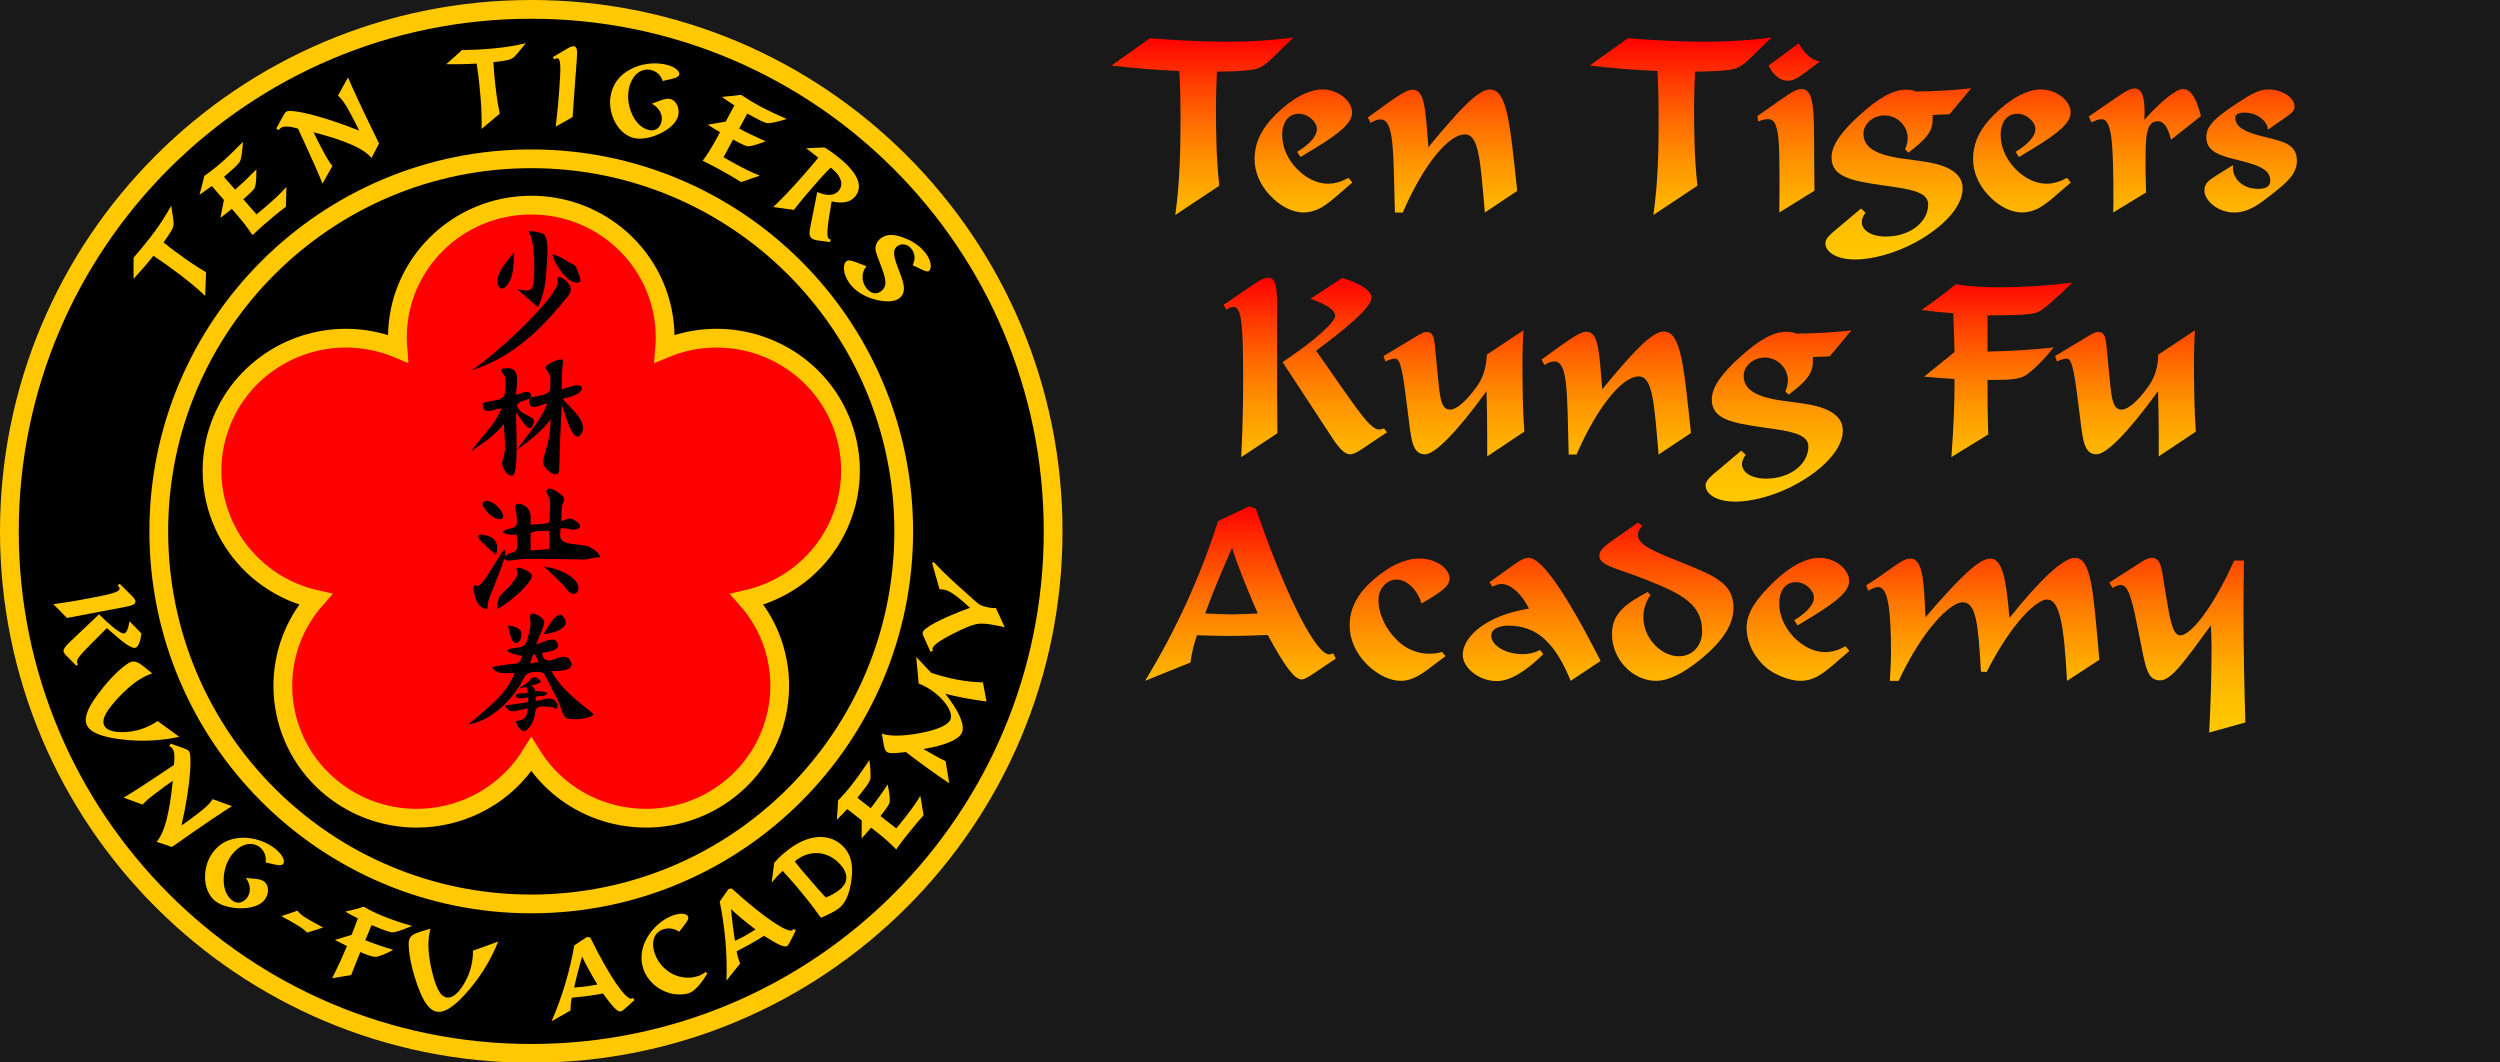 <?xml version="1.0" encoding="utf-8"?>
<!-- Generator: Adobe Illustrator 15.0.2, SVG Export Plug-In . SVG Version: 6.00 Build 0)  -->
<!DOCTYPE svg PUBLIC "-//W3C//DTD SVG 1.1//EN" "http://www.w3.org/Graphics/SVG/1.1/DTD/svg11.dtd">
<svg version="1.1" id="Layer_1" xmlns="http://www.w3.org/2000/svg" xmlns:xlink="http://www.w3.org/1999/xlink" x="0px" y="0px"
	 width="200px" height="85px" viewBox="0 0 200 85" enable-background="new 0 0 200 85" xml:space="preserve">
<rect fill="#191919" width="200" height="85"/>
<path stroke="#FFC800" stroke-width="1.5" stroke-miterlimit="10" d="M42.5,84.268c-23.059,0-41.75-18.695-41.75-41.758
	S19.441,0.75,42.5,0.75c23.058,0,41.75,18.697,41.75,41.76C84.25,65.57,65.558,84.268,42.5,84.268z"/>
<path fill="#FF0000" stroke="#FFC800" stroke-width="1.5" stroke-miterlimit="10" d="M67.511,34.371
	c-1.468-4.474-5.668-7.317-10.182-7.317c-1.097,0-2.212,0.167-3.312,0.521c-0.292,0.092-0.573,0.201-0.849,0.316
	c0.024-0.297,0.042-0.594,0.042-0.896c0-5.846-4.794-10.585-10.71-10.585s-10.71,4.739-10.71,10.585
	c0,0.302,0.018,0.598,0.042,0.896c-0.276-0.114-0.558-0.223-0.849-0.316c-1.1-0.353-2.214-0.521-3.312-0.521
	c-4.514,0-8.712,2.845-10.182,7.317c-1.831,5.562,1.248,11.536,6.875,13.338c0.291,0.098,0.583,0.172,0.875,0.239
	c-0.195,0.222-0.387,0.457-0.567,0.698c-3.477,4.731-2.416,11.353,2.372,14.789c1.899,1.365,4.104,2.022,6.284,2.022
	c3.313,0,6.579-1.515,8.674-4.367c0.18-0.243,0.344-0.496,0.5-0.747c0.155,0.251,0.32,0.504,0.5,0.747
	c2.095,2.853,5.361,4.367,8.674,4.367c2.181,0,4.384-0.657,6.284-2.022c4.786-3.438,5.848-10.06,2.373-14.789
	c-0.181-0.241-0.372-0.478-0.567-0.698c0.29-0.067,0.583-0.146,0.874-0.239C66.263,45.904,69.341,39.933,67.511,34.371z"/>
<path fill="none" stroke="#FFC800" stroke-width="1.5" stroke-miterlimit="10" d="M42.5,72.314
	c-16.457,0-29.798-13.347-29.798-29.806S26.043,12.704,42.5,12.704c16.456,0,29.797,13.345,29.797,29.805S58.956,72.314,42.5,72.314
	z"/>
<path fill="#FFC800" d="M13.689,21.451c0.892,0.653,1.823,1.356,2.724,2.225l0.072-1.899c-0.896-0.516-1.692-1.089-2.425-1.625
	c-0.291-0.21-0.608-0.465-0.977-0.755c0.361-0.507,0.608-0.875,0.726-1.138c0.136-0.301,0.065-0.636-0.004-1.087l-0.106-0.719
	c-0.398,0.729-0.826,1.387-1.271,1.999c-0.495,0.673-1.072,1.389-1.742,2.165l-0.004,1.691c0.542-0.583,1.072-1.188,1.59-1.841
	C12.919,20.888,13.386,21.23,13.689,21.451z"/>
<path fill="#FFC800" d="M17.911,15.995l-0.275,1.428c0.326-0.238,0.63-0.481,0.905-0.713l0.431,0.495
	c0.493,0.561,0.908,1.115,1.225,1.605c0.316-0.299,0.58-0.541,0.783-0.718c0.653-0.571,1.279-1.096,1.894-1.555l0.039-1.585
	c-0.451,0.509-0.976,0.992-1.539,1.483c-0.288,0.253-0.576,0.492-0.854,0.715l-1.059-1.209c0.53-0.467,0.863-0.758,0.937-0.97
	c0.083-0.217,0.112-0.684,0.113-1.421c-0.582,0.601-1.149,1.141-1.699,1.625l-0.896-1.025l0.506-0.444
	c0.455-0.398,0.736-0.657,0.811-0.88c0.101-0.326,0.158-0.816,0.203-1.476c-0.626,0.639-1.202,1.196-1.739,1.666
	c-0.428,0.376-0.881,0.726-1.348,1.057c-0.101,0.426-0.23,0.925-0.389,1.505c0.358-0.25,0.699-0.479,0.986-0.694L17.911,15.995z"/>
<path fill="#FFC800" d="M22.52,10.199c0.235-0.122,0.675-0.099,1.318,0.089c1.117,2.4,1.766,3.875,1.961,4.406l0.792-1.419
	c-0.135-0.17-0.243-0.324-0.326-0.454c-0.164-0.259-0.451-0.781-0.869-1.602c-0.105-0.204-0.207-0.419-0.312-0.643
	c2.474,0.655,4.013,1.288,4.639,2.063l0.6-1.159c-1.4-2.849-2.211-4.621-2.484-5.284l-0.804,1.452c0.452,0.38,0.839,1.1,1.347,2.091
	c0.125,0.242,0.246,0.479,0.353,0.709c-3.425-1.354-5.473-1.699-5.793-1.535c-0.143,0.074-0.221,0.237-0.341,0.451l-0.498,0.913
	l0.176,0.14C22.346,10.326,22.43,10.244,22.52,10.199z"/>
<path fill="#FFC800" d="M38.351,6.798c0.113,1.098,0.215,2.261,0.172,3.515l1.457-1.22c-0.215-1.012-0.323-1.984-0.416-2.891
	c-0.038-0.356-0.062-0.763-0.093-1.231c0.617-0.07,1.054-0.132,1.329-0.221c0.316-0.101,0.517-0.378,0.805-0.733l0.464-0.561
	c-0.809,0.193-1.583,0.316-2.337,0.394c-0.829,0.085-1.748,0.138-2.772,0.157l-1.26,1.13c0.797,0.013,1.598-0.002,2.432-0.052
	C38.253,5.849,38.312,6.425,38.351,6.798z"/>
<path fill="#FFC800" d="M44.587,4.663c0.299,0.021,0.282,0.797,0.15,2.579c-0.042,0.551-0.113,1.512-0.284,2.89l1.355-0.769
	c0.067-1.028,0.135-1.926,0.191-2.69l0.139-1.841c0.058-0.781,0.048-1.114-0.248-1.136c-0.177-0.015-0.403,0.13-0.75,0.335
	l-0.902,0.531l0.089,0.187C44.432,4.685,44.512,4.658,44.587,4.663z"/>
<path fill="#FFC800" d="M50.668,11.03c0.469,0.125,1.17,0.066,1.936-0.255c0.922-0.388,1.498-0.956,1.64-1.482
	c0.167-0.624-0.142-1.246-0.609-1.37c-0.28-0.075-0.552,0.018-0.905,0.152l-0.587,0.221c0.632,0.337,0.915,0.934,0.768,1.477
	c-0.137,0.51-0.538,0.755-1.046,0.619c-0.567-0.152-1.041-0.624-1.351-1.366c-0.289-0.705-0.337-1.439-0.162-2.098
	c0.274-1.012,1.02-1.522,1.767-1.322c0.434,0.117,0.75,0.422,0.892,0.872l0.356-0.08c0.59-0.131,0.907-0.197,0.972-0.434
	c0.066-0.247-0.292-0.59-0.966-0.771c-0.795-0.213-1.746-0.151-2.576,0.181c-0.988,0.404-1.64,1.093-1.884,2.003
	c-0.193,0.715-0.127,1.49,0.199,2.205C49.458,10.353,50.042,10.861,50.668,11.03z"/>
<path fill="#FFC800" d="M56.216,12.859c0.391,0.192,0.71,0.354,0.951,0.483c0.761,0.411,1.476,0.813,2.12,1.227l1.497-0.52
	c-0.632-0.243-1.271-0.565-1.931-0.922c-0.337-0.182-0.662-0.365-0.97-0.549l0.762-1.417c0.621,0.334,1.011,0.545,1.236,0.539
	c0.232,0,0.682-0.137,1.371-0.393c-0.766-0.335-1.473-0.676-2.116-1.022l0.645-1.198l0.59,0.317
	c0.532,0.287,0.874,0.458,1.109,0.449c0.337-0.02,0.82-0.138,1.453-0.33c-0.82-0.363-1.544-0.704-2.173-1.041
	c-0.503-0.271-0.988-0.57-1.462-0.893c-0.435,0.056-0.946,0.11-1.545,0.164c0.357,0.251,0.693,0.489,0.996,0.681l-0.695,1.298
	l-1.436,0.242c0.335,0.221,0.673,0.42,0.983,0.597l-0.311,0.577C56.936,11.807,56.566,12.391,56.216,12.859z"/>
<path fill="#FFC800" d="M61.859,16.564l1.655,0.228c0.477-0.633,1.081-1.339,1.781-2.138c0.308-0.352,0.683-0.781,1.159-1.245
	c0.083,0.072,0.154,0.121,0.197,0.161c0.706,0.616,0.826,1.254,0.435,1.703c-0.342,0.388-0.931,0.428-1.706,0.089l-0.435,2.185
	c-0.166,0.851-0.295,1.268-0.032,1.499c0.167,0.145,0.41,0.178,0.743,0.222l0.748,0.101l0.053-0.203
	c-0.067-0.013-0.123-0.04-0.161-0.074c-0.206-0.18-0.083-1.146,0.236-2.981c0.85,0.19,1.463,0.084,1.853-0.358
	c0.649-0.745,0.342-1.736-0.97-2.885c-0.556-0.488-1.063-0.828-1.458-1.073l-1.461,0.066c0.234,0.184,0.559,0.435,0.967,0.755
	c-0.352,0.429-0.717,0.858-1.079,1.274C63.593,14.792,62.772,15.7,61.859,16.564z"/>
<path fill="#FFC800" d="M68.531,20.998c-0.387-0.14-0.64-0.229-0.812-0.105c-0.297,0.216-0.317,0.996,0.241,1.769
	c0.439,0.606,1.151,1.068,2.081,1.309c0.854,0.222,1.52,0.17,1.885-0.095c0.461-0.335,0.499-0.877,0.183-1.72
	c-0.523-1.375-0.835-2.096-0.311-2.475c0.344-0.25,0.847-0.15,1.139,0.255c0.274,0.378,0.301,0.822,0.075,1.28l0.771,0.366
	c0.256,0.121,0.423,0.177,0.533,0.097c0.207-0.149,0.233-0.735-0.21-1.35c-0.364-0.502-0.89-0.92-1.533-1.2
	c-0.916-0.396-1.569-0.459-2.088-0.084c-0.299,0.219-0.474,0.575-0.446,0.921c0.033,0.273,0.235,0.744,0.495,1.45
	c0.322,0.88,0.5,1.488-0.079,1.907c-0.36,0.256-0.825,0.166-1.165-0.302c-0.383-0.531-0.39-1.208,0.022-1.728L68.531,20.998z"/>
<path fill="#FFC800" d="M7.995,48.936L9.8,48.595c0.766-0.143,1.084-0.237,1.029-0.526c-0.033-0.176-0.229-0.354-0.516-0.635
	L9.574,46.7l-0.156,0.132c0.086,0.089,0.132,0.156,0.145,0.229c0.057,0.295-0.695,0.479-2.442,0.806
	c-0.538,0.104-1.479,0.278-2.851,0.467l1.087,1.104C6.371,49.239,7.253,49.073,7.995,48.936z"/>
<path fill="#FFC800" d="M8.551,50.245l0.279,0.249c1.046,0.943,1.699,1.388,1.975,1.337c0.223-0.046,0.426-0.437,0.506-1.157
	l-0.949-0.975c-0.101,0.613-0.237,0.939-0.445,0.979c-0.2,0.038-0.91-0.439-1.993-1.535l-2.392,2.272
	c-0.33,0.313-0.477,0.538-0.446,0.702c0.035,0.184,0.261,0.382,0.58,0.699l0.448,0.453l0.119-0.135
	C6.197,53.074,6.17,53.027,6.16,52.97C6.091,52.621,6.959,51.859,8.551,50.245z"/>
<path fill="#FFC800" d="M14.341,58.943l-1.734-1.262c-0.3,0.209-0.613,0.373-0.944,0.512c-0.71,0.296-1.5,0.422-2.249,0.365
	c-0.598-0.049-0.967-0.25-1.09-0.551c-0.21-0.507,0.218-1.197,1.194-2.246c0.81-0.855,1.572-1.449,2.339-1.767
	c0.078-0.032,0.179-0.073,0.317-0.121l-0.582-0.479c-0.51-0.406-0.792-0.576-1.197-0.406c-0.297,0.123-1.406,0.967-2.581,2.576
	c-0.798,1.08-1.11,1.854-0.877,2.416c0.261,0.627,1.263,1.017,3.029,1.199C11.46,59.332,12.923,59.259,14.341,58.943z"/>
<path fill="#FFC800" d="M17.008,63.932c-0.304,0.506-0.95,0.998-1.845,1.649c-0.22,0.16-0.429,0.317-0.641,0.459
	c0.794-3.578,0.815-5.647,0.606-5.937c-0.097-0.129-0.27-0.181-0.5-0.264l-0.975-0.349l-0.109,0.196
	c0.099,0.049,0.192,0.119,0.253,0.203c0.155,0.211,0.2,0.649,0.117,1.308c-2.187,1.469-3.534,2.34-4.025,2.614l1.517,0.556
	c0.146-0.158,0.282-0.289,0.394-0.392c0.233-0.203,0.702-0.563,1.44-1.104c0.187-0.137,0.38-0.271,0.585-0.409
	c-0.258,2.538-0.644,4.151-1.303,4.884l1.232,0.41c2.581-1.818,4.198-2.895,4.807-3.266L17.008,63.932z"/>
<path fill="#FFC800" d="M22.131,67.995c-0.619-0.539-1.496-0.899-2.382-0.968c-1.061-0.068-1.944,0.258-2.562,0.968
	c-0.485,0.557-0.766,1.28-0.784,2.062c-0.027,0.842,0.271,1.553,0.758,1.977c0.364,0.316,1.018,0.572,1.843,0.621
	c0.997,0.056,1.76-0.2,2.115-0.611c0.422-0.482,0.418-1.171,0.055-1.488c-0.217-0.191-0.501-0.225-0.876-0.258l-0.625-0.063
	c0.417,0.576,0.408,1.232,0.04,1.651c-0.344,0.396-0.809,0.442-1.204,0.097c-0.44-0.383-0.658-1.015-0.61-1.816
	c0.052-0.749,0.328-1.43,0.774-1.939c0.684-0.787,1.576-0.918,2.155-0.414c0.339,0.301,0.486,0.709,0.417,1.177l0.353,0.085
	c0.587,0.139,0.898,0.22,1.058,0.033C22.822,68.916,22.652,68.453,22.131,67.995z"/>
<path fill="#FFC800" d="M23.818,72.852l-1.312,0.438c0.545,0.299,0.945,0.523,1.212,0.684c0.32,0.19,0.606,0.385,0.854,0.635
	l1.282-0.407c-0.571-0.313-1.007-0.542-1.282-0.71C24.191,73.255,23.925,73.066,23.818,72.852z"/>
<path fill="#FFC800" d="M31.465,74.588c0.201-0.02,0.708-0.183,1.5-0.513c-0.841-0.231-1.661-0.509-2.475-0.847
	c-0.453-0.187-0.919-0.406-1.379-0.692c-0.443,0.138-0.931,0.272-1.484,0.394c0.332,0.19,0.668,0.379,1.003,0.543
	c-0.178,0.471-0.34,0.907-0.5,1.316l-1.344,0.404c0.324,0.168,0.65,0.332,0.969,0.49l-0.107,0.26
	c-0.202,0.486-0.554,1.266-1.079,2.315L28.096,78c0.255-0.682,0.51-1.29,0.733-1.834l0.252,0.107
	c0.483,0.196,0.821,0.313,1.083,0.259c0.314-0.073,0.753-0.249,1.292-0.546c-0.729-0.215-1.478-0.469-2.234-0.764l0.505-1.217
	C30.655,74.396,31.218,74.613,31.465,74.588z"/>
<path fill="#FFC800" d="M37.735,77.124c-0.152,0.759-0.489,1.483-0.953,2.073c-0.372,0.471-0.748,0.66-1.062,0.598
	c-0.541-0.109-0.875-0.852-1.197-2.246c-0.26-1.152-0.324-2.111-0.162-2.928c0.017-0.081,0.039-0.189,0.076-0.328l-0.716,0.214
	c-0.628,0.195-0.923,0.334-1.01,0.767c-0.064,0.316,0.018,1.703,0.695,3.58c0.452,1.267,0.917,1.955,1.517,2.074
	c0.663,0.137,1.547-0.479,2.684-1.841c0.96-1.155,1.713-2.411,2.246-3.764l-2.014,0.735C37.843,76.42,37.805,76.775,37.735,77.124z"
	/>
<path fill="#FFC800" d="M50.5,79.896c-0.421,0.055-1.625-1.552-3.279-4.895l-0.256-0.048l-1.02,0.673
	c-0.359,2.066-0.967,4.117-1.819,6.074l1.517-0.863c-0.002-0.343,0.029-0.681,0.096-1.015c0.488-0.052,0.876-0.091,1.153-0.13
	c0.286-0.036,0.738-0.104,1.348-0.211c0.712,0.99,1.144,1.474,1.404,1.439c0.093-0.012,0.217-0.107,0.416-0.285l0.693-0.625
	l-0.116-0.182C50.59,79.868,50.551,79.891,50.5,79.896z M46.818,78.923c-0.152,0.021-0.446,0.041-0.887,0.085
	c0.056-0.291,0.247-1.119,0.638-2.486c0.23,0.519,0.635,1.254,1.218,2.239C47.419,78.826,47.095,78.887,46.818,78.923z"/>
<path fill="#FFC800" d="M55.833,78.09c-0.735,0.239-1.579,0.135-2.256-0.304c-0.574-0.362-1.004-0.919-1.211-1.548
	c-0.305-0.924-0.014-1.661,0.696-1.893c0.427-0.139,0.858-0.074,1.269,0.197l0.301-0.384c0.307-0.394,0.483-0.62,0.417-0.82
	c-0.077-0.235-0.509-0.334-1.146-0.127c-0.675,0.222-1.388,0.744-1.886,1.424c-0.667,0.904-0.863,1.931-0.558,2.858
	c0.292,0.895,1.076,1.652,2.053,1.941c0.573,0.172,1.182,0.157,1.595,0.022c0.402-0.132,0.937-0.664,1.478-1.583l-0.129-0.119
	C56.264,77.902,56.058,78.016,55.833,78.09z"/>
<path fill="#FFC800" d="M63.379,74.424c-0.369,0.201-2.081-0.847-4.846-3.345l-0.255,0.043l-0.701,1.005
	c0.422,2.053,0.613,4.186,0.542,6.316l1.092-1.36c-0.13-0.315-0.224-0.646-0.285-0.978c0.437-0.224,0.783-0.41,1.026-0.543
	c0.252-0.142,0.646-0.369,1.174-0.694c1.026,0.659,1.605,0.948,1.835,0.821c0.082-0.045,0.163-0.18,0.281-0.418l0.418-0.834
	l-0.178-0.125C63.452,74.359,63.423,74.395,63.379,74.424z M59.596,74.866c-0.131,0.077-0.4,0.206-0.792,0.405
	c-0.056-0.289-0.185-1.129-0.323-2.545c0.405,0.396,1.055,0.936,1.958,1.633C60.121,74.559,59.842,74.732,59.596,74.866z"/>
<path fill="#FFC800" d="M62.699,68.271c-0.34,0.289-0.587,0.552-0.759,0.752l-0.212,1.593c0.271-0.334,0.558-0.65,0.886-0.943
	c0.323,0.36,0.629,0.688,0.911,1.015c0.774,0.896,1.489,1.804,2.147,2.735c0.734-0.319,1.238-0.577,1.525-0.829
	c0.488-0.417,0.811-1.225,0.937-2.371c0.111-1.025-0.051-1.783-0.563-2.382C66.489,66.596,64.625,66.602,62.699,68.271z
	 M67.226,71.128c-0.32,0.277-0.709,0.489-1.16,0.677c-0.463-0.494-0.871-0.969-1.242-1.399l-0.311-0.357
	c-0.277-0.317-0.598-0.694-0.937-1.137c1.208-1.013,2.714-0.833,3.677,0.282C67.868,69.9,67.86,70.579,67.226,71.128z"/>
<path fill="#FFC800" d="M72.4,65.409c-0.235,0.301-0.47,0.593-0.702,0.862l-1.262-0.986c0.432-0.555,0.703-0.902,0.736-1.126
	c0.039-0.228-0.02-0.688-0.156-1.408c-0.455,0.697-0.908,1.329-1.357,1.907l-1.067-0.835l0.41-0.526
	c0.37-0.475,0.6-0.781,0.629-1.015c0.037-0.337,0.002-0.826-0.079-1.479c-0.494,0.741-0.95,1.397-1.388,1.953
	c-0.349,0.449-0.726,0.875-1.12,1.288c-0.02,0.437-0.052,0.947-0.101,1.542c0.306-0.311,0.598-0.597,0.835-0.861l1.156,0.901
	l-0.003,1.449c0.272-0.295,0.524-0.589,0.751-0.866l0.513,0.402c0.587,0.457,1.097,0.921,1.5,1.344
	c0.25-0.354,0.464-0.639,0.629-0.854c0.534-0.68,1.048-1.313,1.562-1.875l-0.258-1.558C73.282,64.251,72.857,64.822,72.4,65.409z"/>
<path fill="#FFC800" d="M78.633,54.59c-1.343-0.031-2.725-0.287-4.138-0.765l-1.197-1.269l0.195,2.127
	c0.082,0.026,0.167,0.063,0.243,0.102c0.71,0.322,1.309,0.781,1.782,1.339c0.496,0.585,0.653,1.144,0.516,1.442
	c-0.196,0.433-1.012,0.818-2.429,1.084c-1.494,0.279-2.563,0.24-3.057,0.035l0.136,0.823c0.056,0.37,0.14,0.597,0.332,0.685
	c0.256,0.113,0.724,0.049,1.457-0.028c1.136,0.88,2.294,1.706,3.466,2.501l-0.289-1.777l-0.077-0.035
	c-0.463-0.209-1.029-0.545-1.699-0.932c1.807-0.307,2.835-0.768,3.076-1.301c0.258-0.571-0.164-1.646-1.326-3.124
	c0.896,0.241,1.992,0.448,3.298,0.625L78.633,54.59z"/>
<path fill="#FFC800" d="M79.667,48.633c-0.166,0.021-0.336,0.01-0.52-0.021c-0.324-0.062-0.57-0.137-0.719-0.213
	c-0.221-0.115-0.559-0.443-1.093-0.924c-0.841-0.748-1.749-1.553-2.637-2.508l-0.132,0.071l0.595,2.098
	c0.136,0.009,0.254,0.019,0.362,0.035c0.518,0.095,1.14,0.606,2.077,1.452c-2.464,0.908-3.727,1.632-3.787,1.975
	c-0.026,0.146,0.079,0.334,0.215,0.631l0.415,0.916l0.188-0.078c-0.032-0.066-0.037-0.131-0.026-0.195
	c0.051-0.289,0.761-0.76,2.142-1.42c0.666-0.324,1.153-0.496,1.472-0.541c0.325-0.049,0.74-0.012,1.24,0.079
	c0.284,0.051,0.592,0.112,0.92,0.188L79.667,48.633z"/>
<g>
	<path d="M39.543,44.426C39.099,43.859,39.41,44.256,39.543,44.426L39.543,44.426z"/>
	<path d="M41.233,51.746C41.054,51.744,41.159,51.746,41.233,51.746L41.233,51.746z"/>
	<path d="M43.687,21.967c0.03-0.653,0.318-2.827-0.175-3.219c-0.152-0.123-1.455-0.468-1.157-0.064
		c0.464,0.627,0.425,3.307,0.31,4.041c-0.117,0.759-0.73,0.486-1.296,0.4c0.551,0.496,1.674,1.465,1.674,1.465
		S43.62,23.414,43.687,21.967z"/>
	<path d="M46.407,22.531c-0.078,0.05-0.4,0.284,0.005-0.001c0.017-0.013,0.013-0.012,0.001-0.002
		c0.121-0.109-0.301-1.189-0.419-1.298c-0.596-0.256-1.163-0.782-1.816-0.882C44.272,21.006,45.615,23.073,46.407,22.531z"/>
	<path d="M40.653,22.699c0.457-0.625,0.462-1.753,0.446-2.5c-0.249,0.372-1.257,1.419-1.304,2.194
		C39.766,22.847,40.034,23.544,40.653,22.699z"/>
	<path d="M44.926,24.303c-0.005,0.006-0.01,0.011-0.014,0.016C43.275,26.33,44.778,24.485,44.926,24.303z"/>
	<path d="M44.913,24.319c0.005-0.007,0.01-0.012,0.017-0.02c0.555-0.683,1.177-1.102,0.304-1.882
		c-0.176-0.159-0.782-0.521-0.618,0.04c0.286,0.976-4.636,5.699-6.886,7.161C40.652,28.741,43.018,26.64,44.913,24.319z"/>
	<path d="M40.313,33.906c-0.013,0.847,0.262,2.084-0.096,2.869c-0.184,0.406,0.242,1.345,0.776,1.269
		c0.552-0.079,0.256-4.421,0.293-5.035c0.153,0.167,0.924,1.488,1.21,1.228c0.704-0.974-0.42-0.82-0.94-1.432
		c-0.402-0.472-0.035-0.628,0.396-0.767c0.214-0.068,0.768-0.247,0.464-0.579c-0.251-0.275-0.855,0.067-1.128,0.137
		c0.02-0.867,0.433-2.213-0.787-2.141c-0.491,0.029-0.523,0.162-0.219,0.488c0.298,0.323,0.115,1.125,0.107,1.526
		c-0.015,0.749-1.781,0.521-1.77,0.867c0.03,0.962,0.871,0.388,1.5,0.325c-0.501,1.329-1.638,2.293-2.421,3.441
		C38.625,35.445,39.629,34.838,40.313,33.906z"/>
	<path d="M44.938,31.156c0.013-0.577-0.01-1.156,0.05-1.731c0.045-0.451,0.211-0.843-0.425-0.608
		c-0.19,0.071-1.097,0.414-0.901,0.679c0.291,0.399,0.391,0.538,0.371,1.084c-0.024,0.645,0.06,0.784-0.582,1.017
		c-0.213,0.077-0.966,0.126-1.11,0.284c-0.09,0.1,0.041,0.601,0.178,0.655c0.293,0.12,0.951-0.231,1.256-0.264
		c-0.497,1.396-1.602,2.527-2.435,3.724c0.986-0.711,1.966-1.445,2.695-2.432c0.011,0.522-0.049,1.041-0.138,1.555
		c-0.101,0.592-0.416,1.29-0.456,1.862c-0.02,0.503,1.265,1.494,1.293,0.626c0.055-1.738,0.103-3.472,0.212-5.211
		c0.176,0.354,0.866,3.354,1.553,2.325c0.648-0.972-0.979-2.155-1.489-2.824c0.397-0.092,1.565-0.297,1.542-0.903
		C46.416,30.555,45.2,31.089,44.938,31.156z"/>
	<path d="M44.813,42.859c-0.003-0.219,0.009-0.386,0.038-0.602c0.449-0.057,0.959,0.267,1.41,0.028
		c0.452-0.238-0.274-0.683-0.458-0.745c-0.471-0.165-0.505,0.117-0.903,0.128c0.038-0.409-0.014-0.827,0.073-1.232
		c0.059-0.254,0.291-0.452,0.084-0.71c-0.151-0.188-1.079-0.901-1.32-0.55c-0.123,0.295,0.19,0.501,0.24,0.768
		c0.077,0.432-0.01,0.865,0.001,1.301c0.011,0.542,0.063,0.576-0.462,0.652c-0.356,0.05-0.716,0.041-1.071,0.073
		c0-0.549,0.096-0.905-0.239-1.323c-0.159-0.199-0.767-0.525-0.975-0.223c-0.105,0.318,0.098,0.51,0.098,0.824
		c0,0.548,0.169,0.889-0.44,1.018c-1.643,0.313,0.44,0.736,0.44,0.413c0,0.602,0.292,1.459-0.399,1.531
		c-0.127,0.015-0.452,0.187-0.562,0.354c0.061-0.258,0.081-0.467,0.016-0.555c-0.168-0.236-1.782,3.085-2.229,2.856
		c-0.458-0.198-0.214,0.593-0.169,0.778c0.125,0.516,0.396,1.101,1.023,1.064c-0.07-0.688,0.448-1.527,0.657-2.172
		c0.08-0.245,0.487-1.172,0.667-1.846c0.018,0.06,0.079,0.109,0.22,0.14c0.367,0.075,0.893-0.104,1.28-0.113
		c1.093-0.028,4.279,0.026,4.779,0.046c0.494,0.02,0.926-0.224,1.412-0.168c-0.082-0.384-0.485-0.619-0.803-0.811
		c-0.008-0.004-0.012-0.008-0.021-0.012C46.622,43.432,44.833,43.759,44.813,42.859z M42.446,42.738
		c0-0.331,1.171-0.247,1.487-0.273c0,0.016,0,0.031,0,0.047c0.018,0.465,0.01,0.925,0.015,1.39c0,0.009,0,0.017,0,0.023
		c-0.014,0-0.028,0.002-0.042,0.002c-0.489,0.016-0.973,0.104-1.461,0.1c0-0.414,0-0.826,0-1.239
		C42.446,42.771,42.446,42.754,42.446,42.738z"/>
	<path d="M39.974,41.536c0.623,0,0.073-0.776-0.135-0.98c-0.737-0.726-1.538-0.587-1.115,0.067
		C38.997,41.046,39.492,41.536,39.974,41.536z"/>
	<path d="M39.678,44.396c0.265-0.863-0.004-1.398-0.852-1.579C37.208,42.476,39.506,44.175,39.678,44.396z"/>
	<path d="M42.518,45.95c-0.216-0.36-1.5-0.82-1.161-0.283c0.28,0.437-0.939,1.604-1.25,1.883c-0.279,0.267-0.354,0.79-0.331,1.159
		C40.279,48.58,42.852,46.506,42.518,45.95z"/>
	<path d="M46.113,46.564c-0.387-0.573-1.646-1.168-2.58-1.222c0.572,0.558,1.394,1.244,1.831,1.833
		C45.929,47.914,46.599,47.286,46.113,46.564z"/>
	<path d="M46.678,56.479c-0.007-0.006-0.004-0.004-0.017-0.014c-0.024-0.021-0.037-0.031-0.058-0.049
		c-0.001,0-0.002-0.002-0.003-0.002c-0.943-0.785-1.908-1.622-2.481-2.725c0.467-0.018,2.078,0.064,1.464-0.899
		c-0.543-0.856-2,0.897-2.223-0.565c0.406-0.08,1.663-0.148,1.177-0.896c-0.278-0.428-1.256,0.139-1.647,0.21
		c0.118-0.334,0.769-1.628,0.634-1.877c-0.144-0.261-0.459-0.468-0.74-0.548c-0.58-0.163-0.335,0.381-0.343,0.724
		c-0.016,0.521-0.173,1.03-0.325,1.524c-0.151,0.488-0.698,0.421-1.171,0.513c-1.051,0.208,0.583,0.579,0.84,0.593
		c-0.236,0.668-0.317,0.598-0.99,0.668c-0.479,0.051-0.955,0.131-1.424,0.238c0.394,0.693,1.17,0.396,1.808,0.484
		c-0.773,1.85-2.259,2.84-3.72,4.093c1.204-0.181,2.246-0.905,3.075-1.769c0.417-0.432,0.782-0.908,1.095-1.422
		c0.403-0.666,0.348-0.951,1.162-1.009c0.811-0.06,0.781,0.229,1.136,0.912c0.282,0.543,0.568,1.081,0.819,1.646
		c0.166,0.375,0.257,1.137,0.75,1.197c0.579,0.075,1.502,0.037,1.989-0.324C47.287,56.867,46.959,56.708,46.678,56.479z
		 M43.093,52.959c-0.049,0.009-0.099,0.014-0.147,0.021c-0.14,0.019-0.28,0.037-0.42,0.056c-0.042,0.007-0.085,0.014-0.127,0.021
		C42.761,52.061,42.664,52.146,43.093,52.959z M46.564,56.384C46.154,56.044,46.384,56.232,46.564,56.384L46.564,56.384z"/>
	<path d="M44.994,49.254c-0.494-0.498-1.5,1.487-1.5,1.487C44.284,50.673,45.922,50.189,44.994,49.254z"/>
	<path d="M43.494,50.741c0,0,0.079-0.007,0.151-0.015C43.606,50.73,43.56,50.734,43.494,50.741z"/>
	<path d="M43.658,50.729C43.758,50.721,43.834,50.713,43.658,50.729L43.658,50.729z"/>
	<path d="M41.279,51.448c0.392,0.004,0.506-0.679,0.389-0.94c-0.172-0.375-0.685-0.408-1.035-0.474
		C40.705,50.32,40.862,51.441,41.279,51.448C41.278,51.448,41.278,51.448,41.279,51.448z"/>
	<path d="M44.324,55.986c-0.461-0.291-0.992,0.091-1.47,0.074c-0.081-0.611,0.394-0.242,0.776-0.444
		c0.57-0.296-0.714-0.349-0.832-0.328c0.017-0.257-0.145-0.318-0.32-0.443c0.252-0.103,0.614-0.086,0.8-0.319
		c-0.269-0.42-0.655-0.467-0.883-0.125c-0.21,0.314-0.591,0.42-0.858,0.666c0.276,0.018,0.575-0.271,0.668,0.086
		c0.098,0.38-0.184,0.298-0.484,0.315c-0.104,0.009-0.408,0-0.449,0.153c-0.101,0.413,0.875,0.178,0.994,0.181
		c-0.078,0.405,0.167,0.345-0.401,0.429c-0.487,0.068-0.973,0.148-1.462,0.199c0.293,0.836,1.214,0.299,1.838,0.246
		c-0.146,0.829-0.244,0.874-0.963,1.03c0.006,0.334,0.5,0.946,0.781,0.753c0.486-0.342,0.709-0.952,0.769-1.521
		c0.064-0.614,0.81-0.388,1.345-0.367c0.093,0.008,0.268,0.22,0.362,0.1C44.736,56.463,44.509,56.104,44.324,55.986z"/>
</g>
<linearGradient id="SVGID_1_" gradientUnits="userSpaceOnUse" x1="132.338" y1="59.242" x2="132.338" y2="77" gradientTransform="matrix(1 0 0 -1 4 80)">
	<stop  offset="0" style="stop-color:#FFC800"/>
	<stop  offset="0.111" style="stop-color:#FFC200"/>
	<stop  offset="0.255" style="stop-color:#FFB200"/>
	<stop  offset="0.419" style="stop-color:#FF9700"/>
	<stop  offset="0.597" style="stop-color:#FF7100"/>
	<stop  offset="0.786" style="stop-color:#FF4000"/>
	<stop  offset="0.982" style="stop-color:#FF0600"/>
	<stop  offset="1" style="stop-color:#FF0000"/>
</linearGradient>
<path fill="url(#SVGID_1_)" d="M94.44,9.475c0-0.824,0-2.096-0.095-3.799c-1.865-0.076-3.654-0.225-5.424-0.43l3.065-2.19
	c2.285,0.189,4.339,0.281,6.202,0.281c1.695,0,3.445-0.092,5.29-0.338l-1.158,1.123c-0.724,0.71-1.238,1.273-1.96,1.421
	c-0.629,0.131-1.618,0.168-3.007,0.189c-0.04,1.027-0.077,1.925-0.077,2.711c0,2.001,0.02,4.155,0.266,6.418l-3.519,2.338
	C94.401,14.471,94.44,11.908,94.44,9.475z M106.797,15.799c-0.838,0.71-1.542,1.199-2.531,1.199c-0.839,0-1.864-0.488-2.702-1.404
	c-0.799-0.861-1.197-1.889-1.197-2.844c0-1.349,0.552-2.453,1.653-3.556c1.369-1.365,2.722-2.04,3.768-2.04
	c1.255,0,2.378,0.898,2.378,1.852c0,0.806-0.932,1.609-2.89,2.807l-1.236,0.748l-0.267-0.412c1.063-0.655,1.579-1.29,1.579-1.814
	c0-0.581-0.686-1.234-1.446-1.234c-0.818,0-1.332,0.654-1.332,1.721c0,1.966,1.884,3.874,3.654,3.874
	c0.59,0,1.103-0.168,1.654-0.468l0.305,0.374L106.797,15.799z M110.43,9.55c-0.209,0-0.475,0.092-0.778,0.28l-0.228-0.429
	c1.9-1.367,2.986-2.227,3.575-2.227c0.973,0,1.029,1.441,1.274,4.604c2.496-3.032,4-4.622,4.914-4.622
	c1.388,0,1.598,2.62,2.188,8.121l-2.588,1.723c-0.362-4.23-0.479-6.251-1.6-6.251c-1.201,0-3.161,2.115-4.967,6.251h-0.629
	C111.461,11.908,111.534,9.55,110.43,9.55z M132.689,9.475c0-0.824,0-2.096-0.093-3.799c-1.865-0.076-3.654-0.225-5.424-0.43
	l3.064-2.19c2.282,0.189,4.338,0.281,6.202,0.281c1.694,0,3.446-0.092,5.291-0.338l-1.162,1.123
	c-0.723,0.71-1.234,1.273-1.958,1.421c-0.629,0.131-1.619,0.168-3.008,0.189c-0.04,1.027-0.074,1.925-0.074,2.711
	c0,2.001,0.019,4.155,0.265,6.418l-3.52,2.338C132.654,14.471,132.689,11.908,132.689,9.475z M142.359,14.827
	c0-3.687-0.02-5.296-0.894-5.296c-0.247,0-0.496,0.057-0.8,0.187l-0.075-0.431l1.921-1.346c0.724-0.506,1.2-0.824,1.599-0.824
	c1.273,0,0.952,2.526,1.049,8.141l-2.816,1.741C142.359,16.268,142.359,15.537,142.359,14.827z M145.594,4.91l-0.684,0.523
	c-0.803,0.599-1.313,1.027-1.886,1.027c-0.59,0-1.143-0.41-1.541-1.214l2.416-1.778C144.396,4.349,144.986,4.834,145.594,4.91z
	 M148.942,17.766c0,0.636,0.721,1.159,1.923,1.159c1.96,0,3.388-1.18,3.388-2.564c0-0.804-0.876-1.143-2.703-1.402l-1.047-0.152
	c-2.512-0.354-3.978-0.71-3.978-2.208c0-1.01,0.802-2.096,2.323-3.461c1.43-1.29,2.606-1.964,3.615-1.964
	c0.305,0,0.573,0.035,0.838,0.148c1.503-0.02,2.966-0.093,4.395-0.262l-1.73,2.077l-1.351,0.056V9.55c0,1.01-0.59,1.627-1.94,2.657
	l-0.27-0.262c0.134-0.317,0.212-0.617,0.212-0.897c0-0.992-0.857-1.816-1.849-1.816c-0.952,0-1.692,0.711-1.692,1.46
	c0,1.272,1.293,1.813,3.902,2.096l0.892,0.129c2.096,0.3,3.139,1.01,3.139,2.151c0,1.163-0.97,2.527-2.872,3.782
	c-1.903,1.253-4.146,1.908-5.729,1.908c-1.501,0-2.378-0.599-2.378-1.31c0-0.375,0.398-0.71,1.124-1.31l1.73-1.458l0.359,0.337
	C149.034,17.278,148.942,17.54,148.942,17.766z M164.275,15.799c-0.836,0.71-1.54,1.199-2.527,1.199
	c-0.84,0-1.868-0.488-2.703-1.404c-0.8-0.861-1.199-1.889-1.199-2.844c0-1.349,0.554-2.453,1.657-3.556
	c1.368-1.365,2.72-2.04,3.765-2.04c1.257,0,2.383,0.898,2.383,1.852c0,0.806-0.935,1.609-2.896,2.807l-1.234,0.748l-0.27-0.412
	c1.067-0.655,1.582-1.29,1.582-1.814c0-0.581-0.687-1.234-1.448-1.234c-0.816,0-1.332,0.654-1.332,1.721
	c0,1.966,1.882,3.874,3.654,3.874c0.589,0,1.103-0.168,1.655-0.468l0.306,0.374L164.275,15.799z M169.074,16.249
	c0-4.678-0.094-6.718-0.951-6.718c-0.206,0-0.454,0.094-0.8,0.261l-0.226-0.467l2.396-1.646c0.571-0.394,0.971-0.6,1.256-0.6
	c0.607,0,0.818,0.637,0.818,1.928c0,0.167-0.021,0.374-0.021,0.581c1.484-1.667,2.627-2.472,3.084-2.472
	c0.626,0,1.083,0.73,1.446,2.171l-2.397,1.89c-0.229-0.992-0.588-1.479-1.046-1.479c-0.973,0-0.989,1.236-0.989,3.463v0.355
	l0.037,1.889l-2.627,1.592C169.056,16.567,169.074,16.322,169.074,16.249z M178.633,13.386c0,0.993,0.859,1.722,1.999,1.722
	c0.669,0,0.99-0.207,0.99-0.655c0-1.012-1.218-1.31-2.95-1.74c-1.441-0.355-2.168-0.767-2.168-1.759
	c0-0.954,0.857-1.629,2.492-2.715c0.99-0.655,1.711-1.084,2.475-1.084c1.102,0,2.094,0.657,2.094,1.349
	c0,0.316-0.191,0.523-0.57,0.785l-1.561,1.085c-0.039-0.748-0.932-1.367-1.885-1.367c-0.477,0-0.724,0.15-0.724,0.413
	c0,0.729,0.742,1.141,2.266,1.515c1.542,0.374,2.662,0.581,2.662,1.929c0,1.009-0.724,1.665-1.9,2.6
	c-1.124,0.88-1.961,1.535-3.12,1.535c-1.313,0-2.378-0.955-2.378-1.76c0-0.562,0.34-0.806,0.894-1.161l1.406-0.879
	C178.653,13.256,178.633,13.311,178.633,13.386z"/>
<linearGradient id="SVGID_2_" gradientUnits="userSpaceOnUse" x1="132.78" y1="39.87" x2="132.78" y2="57.785" gradientTransform="matrix(1 0 0 -1 4 80)">
	<stop  offset="0" style="stop-color:#FFC800"/>
	<stop  offset="0.111" style="stop-color:#FFC200"/>
	<stop  offset="0.255" style="stop-color:#FFB200"/>
	<stop  offset="0.419" style="stop-color:#FF9700"/>
	<stop  offset="0.597" style="stop-color:#FF7100"/>
	<stop  offset="0.786" style="stop-color:#FF4000"/>
	<stop  offset="0.982" style="stop-color:#FF0600"/>
	<stop  offset="1" style="stop-color:#FF0000"/>
</linearGradient>
<path fill="url(#SVGID_2_)" d="M99.451,30.186c0-3.928-0.095-5.632-0.761-5.632c-0.171,0-0.341,0.076-0.572,0.225l-0.229-0.393
	l1.923-1.309c0.742-0.505,1.217-0.861,1.618-0.861c0.664,0,0.739,0.73,0.739,2.452v4.06c0,1.667,0,3.65,0.021,5.934L99.3,36.57
	C99.451,33.518,99.451,31.404,99.451,30.186z M109.782,35.372c-0.837,0.561-1.368,0.971-1.789,0.971c-0.38,0-0.816-0.409-1.37-1.252
	l-4.017-6.119c2.855-1.91,4.208-3.256,4.208-3.705c0-0.468-0.666-0.897-1.979-1.366l2.549-1.666c1.56,0.467,2.341,1.066,2.341,1.572
	c0,0.618-1.255,1.853-3.768,3.744l-0.665,0.506c2.909,4.114,4.225,6.304,5.022,6.304c0.134,0,0.246-0.037,0.401-0.092l0.245,0.317
	L109.782,35.372z M118.979,35.521c0-1.479-0.015-2.884-0.058-4.229c-2.454,3.387-4.149,5.051-4.928,5.051
	c-1.065,0-1.104-1.289-1.39-3.554c-0.343-2.79-0.534-4.098-0.972-4.098c-0.228,0-0.475,0.074-0.799,0.224l-0.151-0.429l2.396-1.441
	c0.459-0.281,0.782-0.487,1.049-0.487c0.721,0,0.606,0.767,0.817,2.676c0.247,2.396,0.247,3.537,1.064,3.537
	c0.479,0,1.239-0.599,2.116-1.816c0.53-0.729,0.797-1.59,0.819-2.582l2.931-1.947c-0.04,0.898-0.077,1.629-0.077,2.227
	c0,2.19,0.019,4.155,0.152,5.875l-2.972,1.984L118.979,35.521L118.979,35.521L118.979,35.521z M124.336,28.914
	c-0.208,0-0.478,0.093-0.781,0.28l-0.229-0.428c1.905-1.367,2.986-2.226,3.581-2.226c0.969,0,1.023,1.441,1.272,4.603
	c2.494-3.032,3.999-4.623,4.91-4.623c1.388,0,1.6,2.62,2.189,8.121l-2.59,1.724c-0.361-4.231-0.477-6.252-1.6-6.252
	c-1.195,0-3.159,2.115-4.966,6.252h-0.627C125.364,31.272,125.44,28.914,124.336,28.914z M139.361,37.132
	c0,0.636,0.724,1.158,1.922,1.158c1.959,0,3.386-1.18,3.386-2.565c0-0.802-0.873-1.139-2.701-1.4l-1.046-0.151
	c-2.515-0.355-3.978-0.709-3.978-2.206c0-1.011,0.799-2.096,2.322-3.462c1.426-1.29,2.604-1.964,3.615-1.964
	c0.303,0,0.572,0.036,0.836,0.149c1.505-0.02,2.971-0.095,4.396-0.262l-1.731,2.077l-1.351,0.059v0.354
	c0,1.012-0.59,1.629-1.941,2.658l-0.264-0.261c0.132-0.317,0.205-0.618,0.205-0.898c0-0.991-0.854-1.816-1.845-1.816
	c-0.952,0-1.693,0.712-1.693,1.462c0,1.271,1.295,1.814,3.9,2.096l0.895,0.129c2.092,0.3,3.138,1.011,3.138,2.151
	c0,1.162-0.969,2.527-2.872,3.78c-1.903,1.254-4.147,1.91-5.726,1.91c-1.507,0-2.382-0.598-2.382-1.309
	c0-0.373,0.4-0.711,1.124-1.31l1.73-1.459l0.361,0.337C139.459,36.643,139.361,36.905,139.361,37.132z M156.361,30.935v-0.617
	c-0.8-0.054-1.616-0.112-2.436-0.186l2.436-1.965c-0.021-0.975-0.056-2.002-0.099-3.106c-0.833-0.057-1.689-0.15-2.547-0.264
	c1.046-0.709,1.939-1.402,2.737-2.057c1.2,0.188,2.361,0.243,3.467,0.243c1.977,0,3.92-0.131,5.859-0.375
	c-1.351,1.346-2.267,2.115-2.663,2.319c-0.495,0.264-1.847,0.3-4.112,0.3v2.9c1.826-0.037,3.597-0.148,5.293-0.335
	c-0.855,1.068-1.617,1.793-2.208,2.207c-0.496,0.337-1.296,0.393-2.474,0.393h-0.611c0,1.292,0,2.751,0.059,4.36l-2.95,1.815
	C156.306,33.985,156.361,32.096,156.361,30.935z M172.703,35.521c0-1.479-0.021-2.884-0.059-4.229
	c-2.455,3.387-4.147,5.051-4.931,5.051c-1.063,0-1.102-1.289-1.386-3.554c-0.346-2.79-0.532-4.098-0.972-4.098
	c-0.229,0-0.477,0.074-0.801,0.224l-0.15-0.429l2.396-1.441c0.458-0.281,0.782-0.487,1.047-0.487c0.724,0,0.609,0.767,0.819,2.676
	c0.246,2.396,0.246,3.537,1.064,3.537c0.478,0,1.237-0.599,2.111-1.816c0.533-0.729,0.801-1.59,0.819-2.582l2.932-1.947
	c-0.04,0.898-0.075,1.629-0.075,2.227c0,2.19,0.018,4.155,0.15,5.875l-2.969,1.984v-0.99L172.703,35.521L172.703,35.521z"/>
<linearGradient id="SVGID_3_" gradientUnits="userSpaceOnUse" x1="131.615" y1="21.398" x2="131.615" y2="39.493" gradientTransform="matrix(1 0 0 -1 4 80)">
	<stop  offset="0" style="stop-color:#FFC800"/>
	<stop  offset="0.111" style="stop-color:#FFC200"/>
	<stop  offset="0.255" style="stop-color:#FFB200"/>
	<stop  offset="0.419" style="stop-color:#FF9700"/>
	<stop  offset="0.597" style="stop-color:#FF7100"/>
	<stop  offset="0.786" style="stop-color:#FF4000"/>
	<stop  offset="0.982" style="stop-color:#FF0600"/>
	<stop  offset="1" style="stop-color:#FF0000"/>
</linearGradient>
<path fill="url(#SVGID_3_)" d="M97.445,41.687l2.474-1.18l0.55,0.189c2.702,7.783,4.912,11.656,5.861,11.656
	c0.111,0,0.21-0.035,0.325-0.091l0.208,0.428l-1.73,1.163c-0.497,0.336-0.8,0.505-1.008,0.505c-0.591,0-1.411-1.18-2.705-3.558
	c-1.388,0.058-2.415,0.075-3.063,0.075c-0.627,0-1.503-0.02-2.605-0.057c-0.248,0.711-0.419,1.441-0.515,2.186l-3.634,1.462
	C94.076,50.425,96.037,46.103,97.445,41.687z M98.415,49.153c0.629,0,1.372-0.038,2.207-0.076c-1.007-2.32-1.693-4.059-2.056-5.257
	c-1.274,2.882-1.94,4.641-2.149,5.257C97.406,49.115,98.072,49.153,98.415,49.153z M114.233,53.552
	c-0.778,0.58-1.446,0.915-2.169,0.915c-0.817,0-1.787-0.429-2.645-1.252c-0.952-0.918-1.447-2.058-1.447-3.163
	c0-1.422,0.648-2.6,1.96-3.724c1.295-1.102,2.474-1.644,3.615-1.644c1.431,0,2.42,0.861,2.42,1.606c0,0.619-0.744,1.126-2.246,1.984
	c-0.286-0.99-1.104-1.91-1.998-1.91c-0.779,0-1.445,0.71-1.445,1.63c0,1.103,0.551,2.34,1.576,3.311
	c0.689,0.635,1.563,0.993,2.497,0.993c0.342,0,0.683-0.036,1.005-0.147l0.288,0.337L114.233,53.552z M120.67,50.052
	c-0.835,0-1.372,0.317-1.372,0.785c0,0.804,1.144,1.495,2.532,1.495c0.517,0,0.953-0.11,1.371-0.334l0.267,0.334
	c-1.464,1.441-2.701,2.154-3.729,2.154c-1.43,0-2.721-1.067-2.721-2.097c0-1.44,1.846-3.145,5.307-3.706
	c-0.683-1.31-1.52-1.964-2.206-1.964c-0.248,0-0.459,0.072-0.705,0.221l-0.267-0.354l1.979-1.422
	c0.457-0.318,0.799-0.541,1.161-0.541c1.046,0,2.948,2.75,5.765,8.25l-2.396,1.592C124.438,51.494,123.01,50.052,120.67,50.052z
	 M131.469,49.377c0,1.703,1.447,3.126,2.837,3.126c1.064,0,1.865-0.805,1.865-2.002c0-2.209-1.695-3.013-4.51-4.137
	c-2.286-0.916-3.712-1.084-3.712-1.907c0-0.562,0.7-0.975,1.902-1.815l1.198-0.843l0.342,0.281
	c-0.245,0.243-0.358,0.485-0.358,0.711c0,0.823,1.33,1.346,3.634,2.266c2.512,1.008,4.015,1.625,4.015,3.554
	c0,1.367-0.876,2.693-2.607,4.115c-1.407,1.144-2.587,1.74-3.596,1.74c-1.848,0-3.52-1.703-3.52-3.724
	c0-1.402,0.742-2.187,2.246-3.048l0.605-0.337l0.229,0.241C131.661,48.143,131.469,48.759,131.469,49.377z M146.563,53.271
	c-0.839,0.708-1.543,1.196-2.53,1.196c-0.837,0-2.27-0.488-3.107-1.403c-0.8-0.858-1.199-1.888-1.199-2.842
	c0-1.35,0.957-2.452,2.061-3.556c1.367-1.367,2.722-2.039,3.765-2.039c1.258,0,2.38,0.897,2.38,1.85c0,0.807-0.935,1.61-2.893,2.808
	l-1.235,0.749l-0.27-0.412c1.068-0.654,1.581-1.292,1.581-1.815c0-0.58-0.685-1.236-1.447-1.236c-0.816,0-1.329,0.656-1.329,1.727
	c0,1.96,1.882,3.87,3.65,3.87c0.592,0,1.104-0.166,1.657-0.468l0.303,0.375L146.563,53.271z M151.279,52.222
	c0-3.515-0.248-5.257-1.026-5.257c-0.21,0-0.458,0.11-0.801,0.298l-0.149-0.445c1.883-1.162,2.833-2.133,3.499-2.133
	c0.991,0,1.103,1.513,1.235,4.695c2.63-3.067,4.265-4.695,5.178-4.695c0.971,0,1.274,1.569,1.542,4.751
	c2.568-3.221,4.356-4.808,5.234-4.808c1.331,0,1.464,2.635,1.957,8.157l-2.589,1.685c-0.226-4.381-0.568-6.51-1.597-6.51
	c-0.816,0-2.834,1.851-4.831,5.797l-0.457-0.018c-0.208-3.8-0.38-5.556-1.466-5.556c-0.951,0-3.159,2.095-5.117,6.286h-0.704
	C151.222,53.775,151.279,53.027,151.279,52.222z M176.925,51.755c0-0.451-0.019-1.03-0.057-1.724
	c-2.094,2.845-3.14,4.399-4.071,4.399c-1.029,0-1.163-1.105-1.601-3.314c-0.587-2.935-0.856-4.32-1.539-4.32
	c-0.19,0-0.4,0.093-0.649,0.243l-0.265-0.431l2.093-1.349c0.569-0.376,0.973-0.636,1.293-0.636c0.783,0,0.8,0.896,1.048,2.393
	c0.42,2.546,0.608,3.816,1.254,3.816c0.744,0,2.477-1.927,4.302-5.987h0.782c-0.021,1.741-0.038,3.088-0.038,4.043
	c0,2.751,0.056,5.746,0.151,8.908l-2.892,0.805C176.85,56.396,176.925,54.112,176.925,51.755z"/>
</svg>

